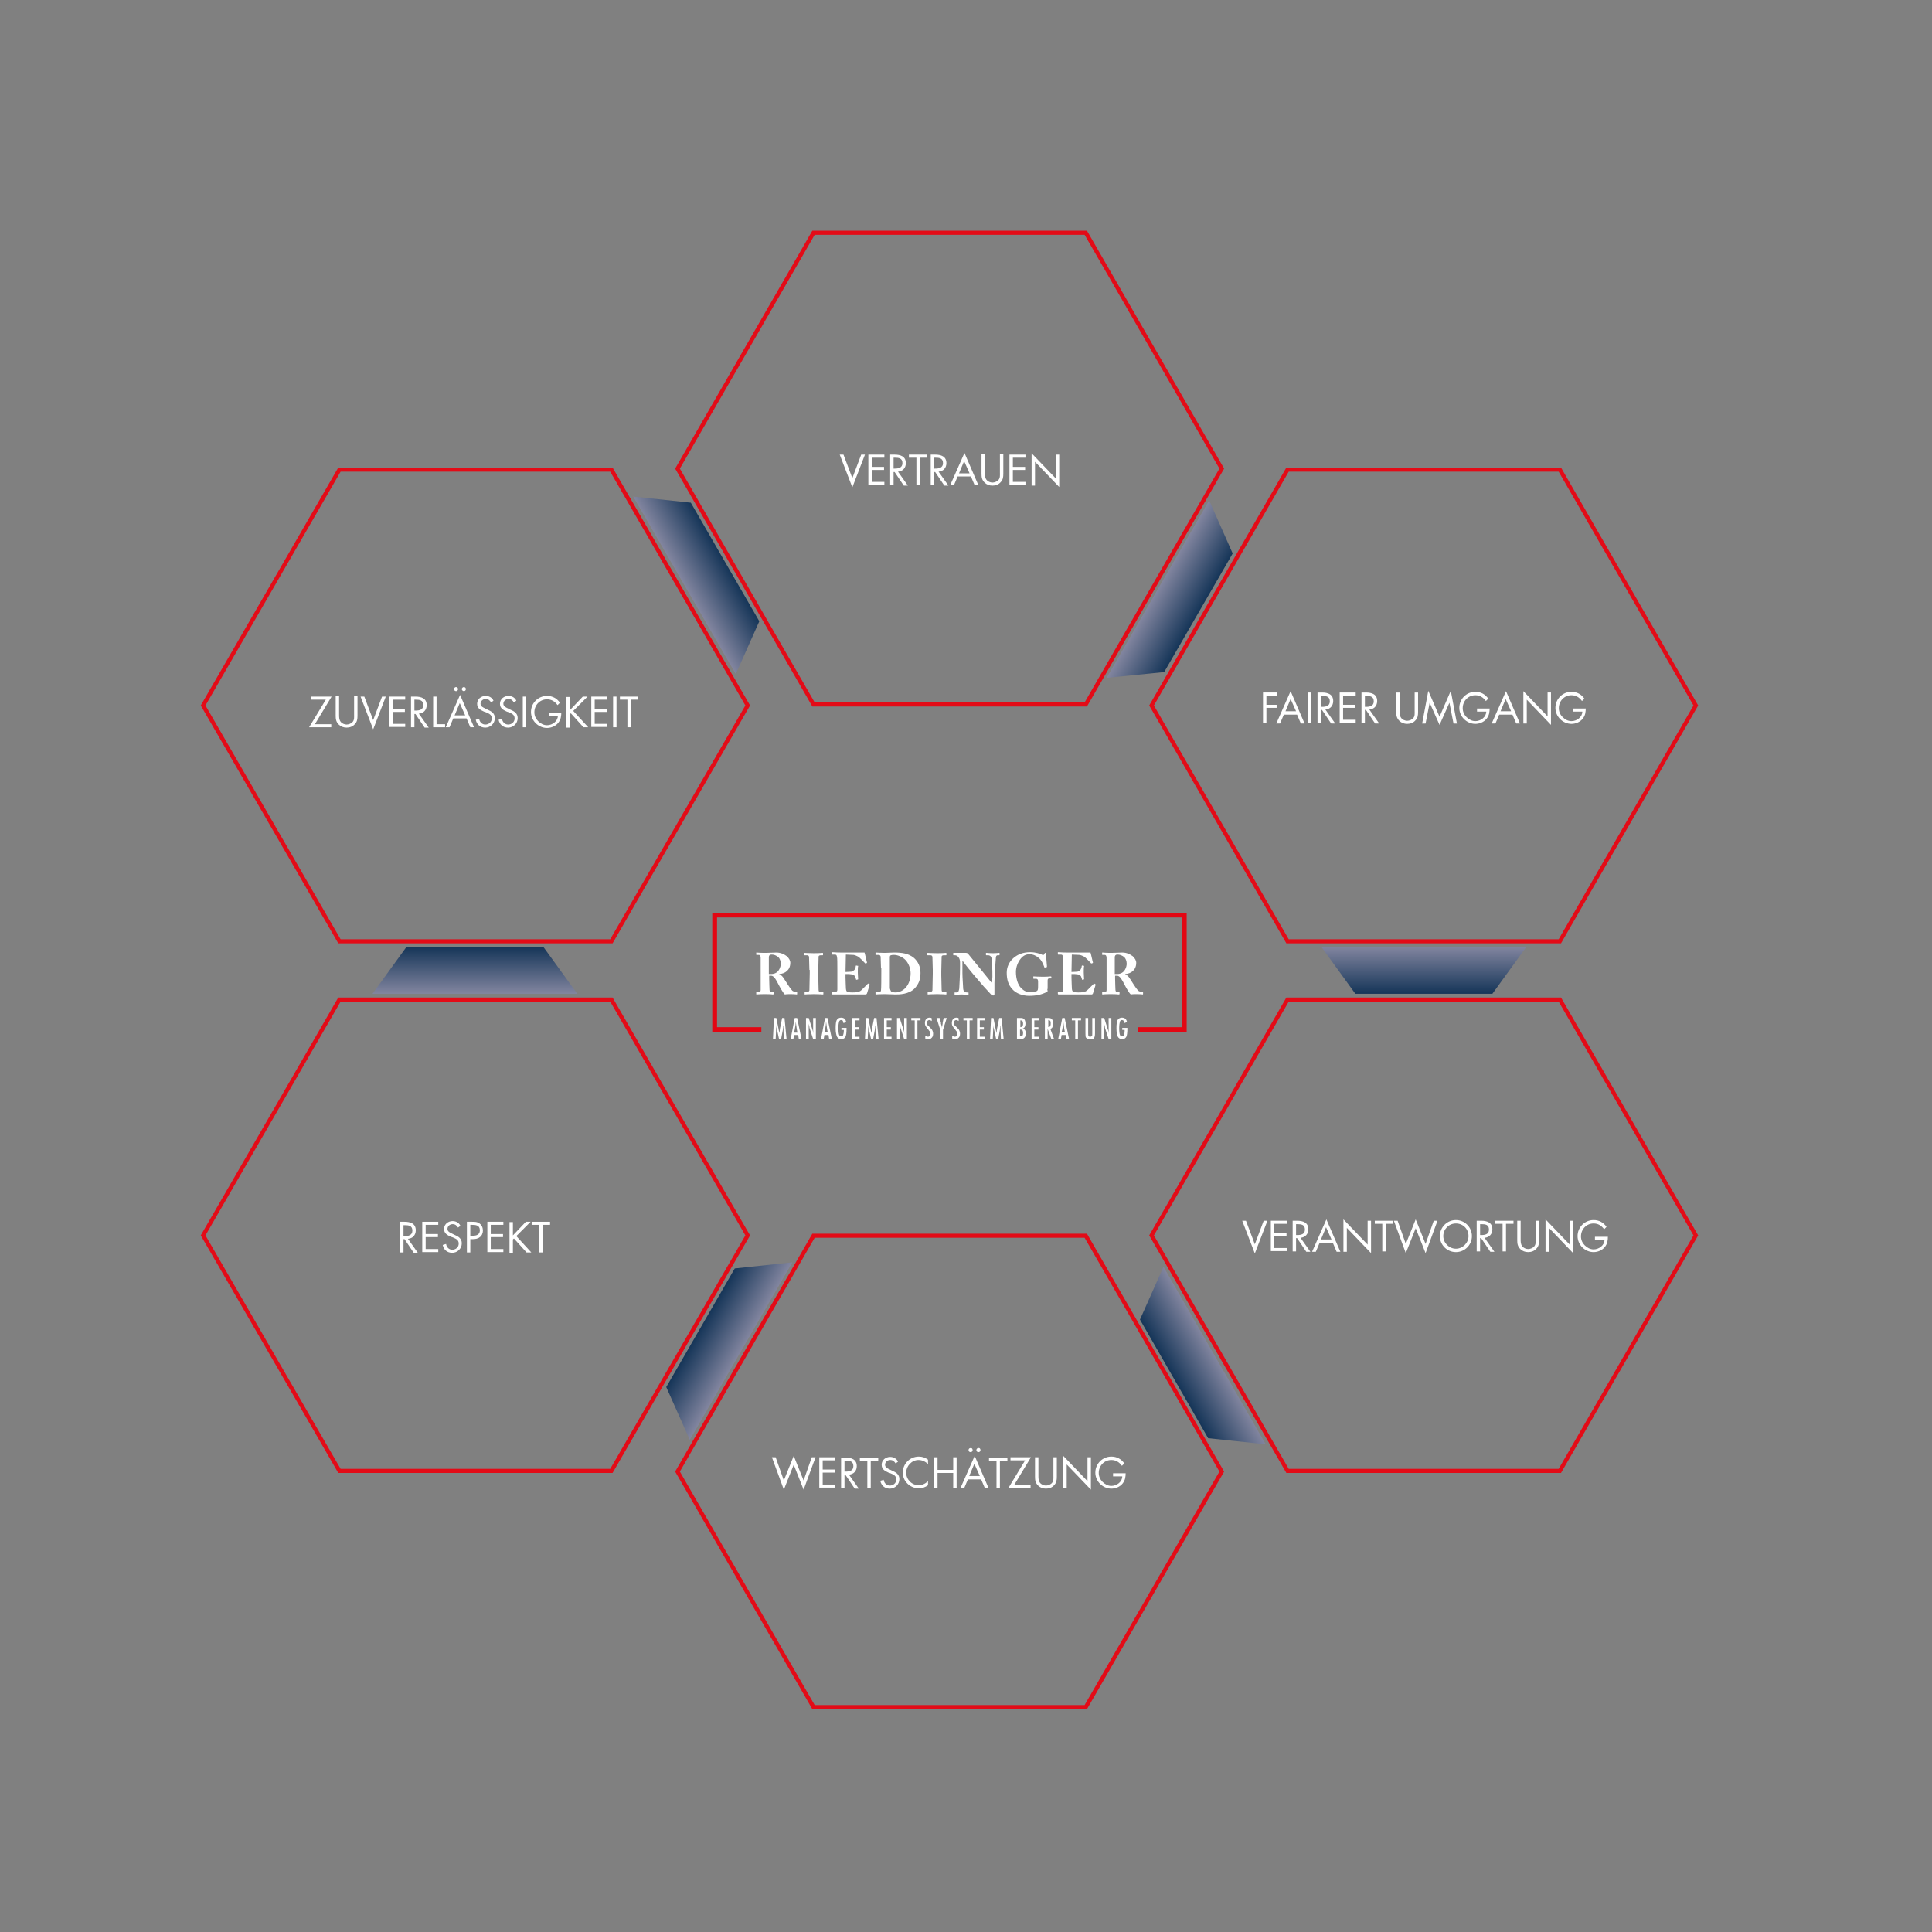 <?xml version="1.0" encoding="utf-8"?>
<!-- Generator: Adobe Illustrator 21.1.0, SVG Export Plug-In . SVG Version: 6.00 Build 0)  -->
<svg version="1.1" id="Ebene_1" xmlns="http://www.w3.org/2000/svg" xmlns:xlink="http://www.w3.org/1999/xlink" x="0px" y="0px"
	 viewBox="0 0 566.9 566.9" style="enable-background:new 0 0 566.9 566.9;" xml:space="preserve">
<rect x="0" y="0" width="566.9" height="566.9" fill="#808080" stroke="none"/>
<style type="text/css">
	.st0{fill:none;stroke:#E30B17;stroke-width:1.2;stroke-miterlimit:10;}
	.st1{fill:#FFFFFF;}
	.st2{fill:#E30613;}
	.st3{fill:url(#SVGID_1_);}
	.st4{fill:url(#SVGID_2_);}
	.st5{fill:url(#SVGID_3_);}
	.st6{fill:url(#SVGID_4_);}
	.st7{fill:url(#SVGID_5_);}
	.st8{fill:url(#SVGID_6_);}
</style>
<g>
	<polygon class="st0" points="179.4,137.8 99.6,137.8 59.6,207 99.6,276.2 179.4,276.2 219.4,207 	"/>
	<polygon class="st0" points="179.4,293.3 99.6,293.3 59.6,362.5 99.6,431.6 179.4,431.6 219.4,362.5 	"/>
</g>
<g>
	<polygon class="st0" points="457.7,137.8 377.8,137.8 337.9,207 377.8,276.2 457.7,276.2 497.6,207 	"/>
	<polygon class="st0" points="457.7,293.3 377.8,293.3 337.9,362.5 377.8,431.6 457.7,431.6 497.6,362.5 	"/>
</g>
<g>
	<g>
		<g>
			<g>
				<g>
					<path class="st1" d="M223.2,284c0-1.3,0-2.4,0-2.9c0-0.6-0.2-0.9-0.5-0.9H222c-0.1,0-0.1-0.1-0.1-0.1v-0.5c0-0.1,0-0.1,0.1-0.1
						c0.2,0,0.7,0.1,2.6,0.1c1,0,2.5-0.1,3.2-0.1c1.3,0,2.3,0.5,3.1,1.1c0.6,0.6,1,1.2,1,1.9c0,2.2-1.6,3.2-3.2,3.3v0.1
						c0.5,0.2,0.8,0.5,1.1,0.9c0.2,0.3,1.2,1.8,1.3,2c0.1,0.2,1,1.5,1.4,1.9c0.2,0.2,0.9,0.4,1.3,0.4c0.1,0,0.1,0.1,0.1,0.1v0.4
						c0,0.1,0,0.2-0.1,0.2c-0.1,0-0.6-0.1-1.9-0.1c-0.5,0-1.1,0-1.6,0.1c-0.5-0.4-1.6-2.4-1.9-3c-0.6-1.2-1.3-2.5-2.1-2.5h-0.6v0.9
						c0,1,0.1,3,0.1,3.2c0,0.4,0.2,0.7,0.4,0.7h0.7c0.1,0,0.1,0.1,0.1,0.1v0.4c0,0.1,0,0.2-0.3,0.2c0,0-0.4-0.1-2.3-0.1
						c-1.8,0-2.2,0.1-2.4,0.1c-0.1,0-0.1-0.1-0.1-0.2v-0.4c0-0.1,0-0.1,0.1-0.1h0.5c0.4,0,0.7-0.1,0.7-0.6c0-1.7,0-3.3,0-5V284z
						 M225.6,285.8c0.3,0,0.5,0,0.7,0c2.3,0,2.8-2.2,2.8-3c0-0.8-0.3-1.6-0.7-1.9c-0.6-0.6-1.4-0.8-1.9-0.8c-0.3,0-0.5,0-0.7,0.2
						c-0.1,0.1-0.2,0.3-0.2,0.5L225.6,285.8z"/>
				</g>
				<g>
					<path class="st1" d="M237.5,284.6c0-0.4-0.1-3.5-0.1-3.7c0-0.4-0.2-0.6-0.6-0.6H236c-0.1,0-0.1,0-0.1-0.1v-0.5
						c0-0.1,0.1-0.1,0.1-0.1c0.2,0,1.1,0.1,2.8,0.1c1.8,0,2.3-0.1,2.6-0.1c0.1,0,0.1,0.1,0.1,0.2v0.4c0,0.1-0.1,0.1-0.1,0.1h-0.5
						c-0.4,0-0.7,0.1-0.7,0.4c0,0.2-0.1,4-0.1,4.2v1.3c0,0.2,0.1,4.2,0.1,4.3c0,0.5,0.3,0.6,0.6,0.6h0.7c0.1,0,0.1,0,0.1,0.1v0.5
						c0,0.1-0.1,0.1-0.2,0.1c-0.2,0-0.9-0.1-2.5-0.1c-1.8,0-2.6,0.1-2.7,0.1c-0.1,0-0.1,0-0.1-0.1v-0.5c0-0.1,0.1-0.1,0.1-0.1h0.5
						c0.3,0,0.7-0.1,0.8-0.5c0-0.3,0.1-4,0.1-4.9V284.6z"/>
				</g>
				<g>
					<path class="st1" d="M248.1,285.2c0.8,0,1.6-0.1,1.8-0.1c0.3-0.1,0.5-0.2,0.8-0.5c0.2-0.3,0.4-0.7,0.4-1.1
						c0-0.1,0.1-0.2,0.1-0.2l0.5,0.1c0.1,0,0.2,0,0.1,0.1c-0.1,0.3-0.1,1.2-0.1,1.8c0,0.8,0.1,1.6,0.1,2c0,0.1-0.1,0.1-0.1,0.1
						l-0.4,0.1c-0.1,0-0.1,0-0.1-0.1c-0.1-0.3-0.2-0.7-0.3-0.9c-0.2-0.3-0.6-0.6-1-0.6c-0.5-0.1-1-0.1-1.8-0.1v1
						c0,0.9,0.1,2.6,0.1,2.9c0,0.9,0.2,1.2,0.4,1.3c0.3,0.1,0.6,0.2,1.5,0.2c0.3,0,1,0,1.4-0.1c0.3,0,0.9-0.2,1.3-0.6
						c0.4-0.4,1.4-1.4,1.8-1.8c0.1-0.1,0.1-0.1,0.2-0.1l0.3,0.2c0.1,0,0.1,0.1,0.1,0.1l-0.8,2.6c-0.1,0.2-0.2,0.3-0.4,0.3
						c-0.1,0-0.5,0-1.6,0c-1.1,0-3,0-5.9,0c-0.6,0-1.1,0-1.5,0c-0.4,0-0.6,0-0.7,0c-0.1,0-0.2-0.1-0.2-0.2v-0.4
						c0-0.1,0.1-0.2,0.2-0.2h0.5c0.8,0,0.9-0.1,0.9-0.7v-5.8c0-1.4,0-3.6-0.1-3.7c-0.1-0.6-0.2-0.7-0.7-0.7h-0.7
						c-0.1,0-0.1-0.1-0.1-0.2v-0.4c0-0.1,0-0.1,0.1-0.1c0.4,0,1,0.1,2.6,0.1l6.1,0c0.3,0,0.6,0,0.7,0c0.1,0,0.1,0,0.1,0.1
						c0.1,0.2,0.6,2.6,0.7,2.8c0,0.1,0,0.1-0.1,0.2l-0.3,0.1c-0.1,0-0.2,0-0.2-0.1c-0.1-0.1-1.6-1.7-2-1.9c-0.4-0.2-0.8-0.4-1.3-0.5
						l-2.3-0.1L248.1,285.2z"/>
				</g>
				<g>
					<path class="st1" d="M258.5,283.9c0-0.4-0.1-2.9-0.1-3.2c-0.1-0.4-0.3-0.5-0.6-0.5H257c-0.1,0-0.1,0-0.1-0.1v-0.5
						c0-0.1,0.1-0.1,0.1-0.1c0.2,0,1,0.1,2.7,0.1c0.4,0,2.2-0.1,2.6-0.1c2.3,0,4.2,0.2,5.9,1.6c1.1,1,1.9,2.4,1.9,4.4
						c0,2-0.6,3.3-1.7,4.5c-1.7,1.8-4.6,1.8-5.7,1.8c-0.3,0-2.3-0.1-3.3-0.1c-1.5,0-2.2,0.1-2.4,0.1c-0.1,0-0.1,0-0.1-0.2v-0.4
						c0-0.1,0.1-0.1,0.1-0.1h0.9c0.3,0,0.5-0.1,0.6-0.4c0.1-0.4,0.1-4.2,0.1-5.6V283.9z M261.1,285.6c0,0.2,0,3.2,0,4.2
						c0,0.3,0.1,0.6,0.3,1c0.2,0.3,0.8,0.4,1.4,0.4c1,0,2.3-0.5,3.2-1.7c0.7-0.9,1.2-2.3,1.2-3.9c0-1.4-0.6-2.9-1.4-3.8
						c-0.9-1-2.4-1.6-3.4-1.6c-0.5,0-0.7,0-1,0.1c-0.3,0.1-0.3,0.4-0.3,0.7c0,0.7,0,3,0,3.3V285.6z"/>
				</g>
				<g>
					<path class="st1" d="M273.7,284.6c0-0.4-0.1-3.5-0.1-3.7c0-0.4-0.2-0.6-0.6-0.6h-0.8c-0.1,0-0.1,0-0.1-0.1v-0.5
						c0-0.1,0.1-0.1,0.1-0.1c0.2,0,1.1,0.1,2.8,0.1c1.8,0,2.3-0.1,2.6-0.1c0.1,0,0.1,0.1,0.1,0.2v0.4c0,0.1-0.1,0.1-0.1,0.1H277
						c-0.4,0-0.7,0.1-0.7,0.4c0,0.2-0.1,4-0.1,4.2v1.3c0,0.2,0.1,4.2,0.1,4.3c0,0.5,0.3,0.6,0.6,0.6h0.7c0.1,0,0.1,0,0.1,0.1v0.5
						c0,0.1-0.1,0.1-0.2,0.1c-0.2,0-0.9-0.1-2.5-0.1c-1.8,0-2.6,0.1-2.7,0.1c-0.1,0-0.1,0-0.1-0.1v-0.5c0-0.1,0.1-0.1,0.1-0.1h0.5
						c0.3,0,0.7-0.1,0.8-0.5c0-0.3,0.1-4,0.1-4.9V284.6z"/>
				</g>
				<g>
					<path class="st1" d="M291.2,286.8c0-1.5,0-2.4-0.1-3.2c0-0.7-0.1-2.4-0.2-2.6c-0.1-0.4-0.5-0.7-0.9-0.7h-0.6
						c-0.1,0-0.1-0.1-0.1-0.2v-0.4c0-0.1,0-0.1,0.2-0.1c0.2,0,0.7,0.1,2,0.1c1,0,1.5-0.1,1.6-0.1c0.2,0,0.2,0,0.2,0.1v0.4
						c0,0.1,0,0.2-0.1,0.2h-0.5c-0.3,0-0.5,0.3-0.5,0.9c-0.1,1.2-0.4,5.1-0.4,7.3v3c0,0.3,0,0.6-0.3,0.6c-0.3,0-0.5-0.1-0.7-0.3
						c-0.3-0.3-1.1-1.2-2.2-2.4l-3-3.5c-0.3-0.3-2.7-3.3-3.1-3.9h-0.1v3.5c0,1.4,0.2,3.6,0.2,4.2c0,1,0.3,1.5,1.1,1.5h0.4
						c0.1,0,0.1,0.1,0.1,0.2v0.4c0,0.1,0,0.1-0.1,0.1c-0.2,0-1.2-0.1-2-0.1c-0.5,0-1.7,0.1-1.9,0.1c-0.1,0-0.1,0-0.1-0.2v-0.4
						c0-0.1,0-0.1,0.1-0.1h0.6c0.4,0,0.7-0.6,0.7-1.7c0-0.3,0.2-3.1,0.2-5.6v-1.6c0-1-0.6-2-1.5-2l-0.4,0c-0.1,0-0.1-0.1-0.1-0.1
						v-0.5c0-0.1,0-0.1,0.1-0.1c0.1,0,0.2,0,0.6,0c0.3,0,0.9,0,1.8,0c0.6,0,1.1,0,1.3,0c0.2,0,0.4,0.1,0.5,0.2l4,4.9l3,3.7h0.1
						V286.8z"/>
				</g>
				<g>
					<path class="st1" d="M307.3,290.2c0,0.2,0.1,0.4,0.1,0.6c0,0.1-0.1,0.2-0.3,0.3c-1.4,0.7-2.9,1.1-5.1,1.1c-1.8,0-3.8-0.6-5-2
						c-1.1-1.2-1.6-2.7-1.6-4.8c0-1.6,0.7-3.2,2-4.3c1.3-1.1,2.8-1.7,4.9-1.7c1.7,0,3,0.5,3.6,0.8c0.2,0.1,0.3,0.1,0.4-0.1l0.2-0.3
						c0.1-0.1,0.1-0.2,0.2-0.2c0.2,0,0.2,0.1,0.2,0.3l0.3,3.6c0,0.2,0,0.3-0.1,0.3l-0.5,0.1c-0.1,0-0.2,0-0.2-0.2
						c-0.3-0.8-0.8-2-1.6-2.6c-0.7-0.6-1.6-1.1-2.7-1.1c-0.9,0-1.8,0.3-2.6,1.3c-0.8,1-1.4,2.4-1.4,3.9c0,2,0.6,3.8,1.5,4.7
						c0.8,0.8,1.5,1.2,2.6,1.2c0.9,0,1.4-0.1,2-0.3c0.4-0.2,0.4-0.7,0.4-1.6v-1.2c0-0.6-0.2-0.8-0.6-0.8h-0.7
						c-0.1,0-0.1-0.1-0.1-0.2v-0.4c0-0.1,0-0.1,0.1-0.1c0.2,0,1,0.1,2.6,0.1c1.6,0,2.2-0.1,2.4-0.1c0.1,0,0.2,0.1,0.2,0.1v0.4
						c0,0.1,0,0.1-0.1,0.1h-0.5c-0.3,0-0.5,0.1-0.5,0.6V290.2z"/>
				</g>
				<g>
					<path class="st1" d="M314.4,285.2c0.8,0,1.6-0.1,1.8-0.1c0.3-0.1,0.5-0.2,0.8-0.5c0.2-0.3,0.4-0.7,0.4-1.1
						c0-0.1,0.1-0.2,0.1-0.2l0.5,0.1c0.1,0,0.2,0,0.1,0.1c-0.1,0.3-0.1,1.2-0.1,1.8c0,0.8,0.1,1.6,0.1,2c0,0.1-0.1,0.1-0.1,0.1
						l-0.4,0.1c-0.1,0-0.1,0-0.1-0.1c-0.1-0.3-0.2-0.7-0.3-0.9c-0.2-0.3-0.6-0.6-1-0.6c-0.5-0.1-1-0.1-1.8-0.1v1
						c0,0.9,0.1,2.6,0.1,2.9c0,0.9,0.2,1.2,0.4,1.3c0.3,0.1,0.6,0.2,1.5,0.2c0.3,0,1,0,1.4-0.1c0.3,0,0.9-0.2,1.3-0.6
						c0.4-0.4,1.4-1.4,1.8-1.8c0.1-0.1,0.1-0.1,0.2-0.1l0.3,0.2c0.1,0,0.1,0.1,0.1,0.1l-0.8,2.6c-0.1,0.2-0.2,0.3-0.4,0.3
						c-0.1,0-0.5,0-1.6,0c-1.1,0-3,0-5.9,0c-0.6,0-1.1,0-1.5,0c-0.4,0-0.6,0-0.7,0c-0.1,0-0.2-0.1-0.2-0.2v-0.4
						c0-0.1,0.1-0.2,0.2-0.2h0.5c0.8,0,0.9-0.1,0.9-0.7v-5.8c0-1.4,0-3.6-0.1-3.7c-0.1-0.6-0.2-0.7-0.7-0.7h-0.7
						c-0.1,0-0.1-0.1-0.1-0.2v-0.4c0-0.1,0-0.1,0.1-0.1c0.4,0,1,0.1,2.6,0.1l6.1,0c0.3,0,0.6,0,0.7,0s0.1,0,0.1,0.1
						c0.1,0.2,0.6,2.6,0.7,2.8c0,0.1,0,0.1-0.1,0.2l-0.3,0.1c-0.1,0-0.2,0-0.2-0.1c-0.1-0.1-1.6-1.7-2-1.9c-0.4-0.2-0.8-0.4-1.3-0.5
						l-2.3-0.1L314.4,285.2z"/>
				</g>
				<g>
					<path class="st1" d="M324.7,284c0-1.3,0-2.4,0-2.9c0-0.6-0.2-0.9-0.5-0.9h-0.7c-0.1,0-0.1-0.1-0.1-0.1v-0.5
						c0-0.1,0-0.1,0.1-0.1c0.2,0,0.7,0.1,2.6,0.1c1,0,2.5-0.1,3.2-0.1c1.3,0,2.3,0.5,3.1,1.1c0.6,0.6,1,1.2,1,1.9
						c0,2.2-1.6,3.2-3.2,3.3v0.1c0.5,0.2,0.8,0.5,1.1,0.9c0.2,0.3,1.2,1.8,1.3,2c0.1,0.2,1,1.5,1.4,1.9c0.2,0.2,0.9,0.4,1.3,0.4
						c0.1,0,0.1,0.1,0.1,0.1v0.4c0,0.1,0,0.2-0.1,0.2c-0.1,0-0.6-0.1-1.9-0.1c-0.5,0-1.1,0-1.6,0.1c-0.5-0.4-1.6-2.4-1.9-3
						c-0.6-1.2-1.3-2.5-2.1-2.5h-0.6v0.9c0,1,0.1,3,0.1,3.2c0,0.4,0.2,0.7,0.4,0.7h0.7c0.1,0,0.1,0.1,0.1,0.1v0.4
						c0,0.1,0,0.2-0.3,0.2c0,0-0.4-0.1-2.3-0.1c-1.8,0-2.2,0.1-2.4,0.1c-0.1,0-0.1-0.1-0.1-0.2v-0.4c0-0.1,0-0.1,0.1-0.1h0.5
						c0.4,0,0.7-0.1,0.7-0.6c0-1.7,0-3.3,0-5V284z M327.1,285.8c0.3,0,0.5,0,0.7,0c2.3,0,2.8-2.2,2.8-3c0-0.8-0.3-1.6-0.7-1.9
						c-0.6-0.6-1.4-0.8-1.9-0.8c-0.3,0-0.5,0-0.7,0.2c-0.1,0.1-0.2,0.3-0.2,0.5L327.1,285.8z"/>
				</g>
			</g>
			<polygon class="st2" points="209,267.9 209,302.8 223.4,302.8 223.4,301.4 210.4,301.4 210.4,269.2 346.9,269.2 346.9,301.4 
				333.9,301.4 333.9,302.8 348.2,302.8 348.2,267.9 			"/>
		</g>
		<g>
			<path class="st1" d="M227.1,298.7h0.7l0.5,2.5c0.1,0.3,0.1,0.6,0.2,1c0.1,0.3,0.1,0.7,0.2,1c0,0,0-0.1,0-0.1c0,0,0,0,0-0.1
				l0.1-0.7l0.1-0.7l0.1-0.4l0.5-2.5h0.7l0.6,6.2H230l-0.1-2.1c0-0.1,0-0.2,0-0.3c0-0.1,0-0.1,0-0.2l0-0.8l0-0.8c0,0,0,0,0,0
				c0,0,0,0,0-0.1l0,0.1c0,0.1,0,0.3-0.1,0.4c0,0.1,0,0.2,0,0.3l-0.1,0.6l0,0.2l-0.5,2.7h-0.6l-0.5-2.3c-0.1-0.3-0.1-0.6-0.2-0.9
				c-0.1-0.3-0.1-0.7-0.1-1l-0.2,4.3h-0.8L227.1,298.7z"/>
			<path class="st1" d="M233.2,298.7h0.7l1.3,6.2h-0.8l-0.2-1.2h-1.2l-0.2,1.2h-0.8L233.2,298.7z M234,303l-0.2-1
				c-0.1-0.7-0.2-1.4-0.3-2.2c0,0.4-0.1,0.7-0.1,1.1c-0.1,0.4-0.1,0.8-0.2,1.2L233,303H234z"/>
			<path class="st1" d="M236.5,298.7h0.8l0.8,2.5c0.2,0.7,0.5,1.4,0.6,2.2c-0.1-0.5-0.1-0.9-0.1-1.3c0-0.4,0-0.8,0-1.1v-2.3h0.8v6.2
				h-0.8l-0.9-2.8c-0.1-0.3-0.2-0.5-0.2-0.8c-0.1-0.3-0.1-0.6-0.2-0.9c0,0,0-0.1,0-0.1c0-0.1,0-0.1,0-0.2c0,0.1,0,0.1,0,0.2
				c0,0,0,0.1,0,0.1l0,0.6l0,0.8c0,0,0,0.1,0,0.2c0,0.1,0,0.1,0,0.2l0,2.7h-0.8V298.7z"/>
			<path class="st1" d="M242.1,298.7h0.7l1.3,6.2h-0.8l-0.2-1.2h-1.2l-0.2,1.2h-0.8L242.1,298.7z M242.9,303l-0.2-1
				c-0.1-0.7-0.2-1.4-0.3-2.2c0,0.4-0.1,0.7-0.1,1.1c-0.1,0.4-0.1,0.8-0.2,1.2l-0.2,0.8H242.9z"/>
			<path class="st1" d="M246.9,301.6h1.5v0.2c0,1.2-0.1,2-0.3,2.4c-0.2,0.4-0.6,0.7-1.2,0.7c-0.6,0-1-0.2-1.3-0.7
				c-0.2-0.5-0.4-1.3-0.4-2.4c0-1.3,0.1-2.2,0.4-2.6c0.3-0.4,0.7-0.6,1.2-0.6c0.4,0,0.7,0.1,1,0.3c0.2,0.2,0.4,0.5,0.5,1l-0.8,0.3
				c0-0.2-0.1-0.3-0.1-0.4c0-0.1-0.1-0.2-0.1-0.3c-0.1-0.1-0.3-0.2-0.5-0.2c-0.3,0-0.5,0.2-0.6,0.5c-0.1,0.4-0.2,1-0.2,1.9
				c0,0.9,0.1,1.6,0.2,1.9c0.1,0.3,0.3,0.5,0.6,0.5c0.3,0,0.5-0.1,0.6-0.4c0.1-0.3,0.2-0.7,0.2-1.2v-0.2v-0.1h-0.7V301.6z"/>
			<path class="st1" d="M250,298.7h2.2v0.7h-1.4v2h1.2v0.7h-1.2v2.1h1.4v0.7H250V298.7z"/>
			<path class="st1" d="M254.1,298.7h0.7l0.5,2.5c0.1,0.3,0.1,0.6,0.2,1c0.1,0.3,0.1,0.7,0.2,1c0,0,0-0.1,0-0.1c0,0,0,0,0-0.1
				l0.1-0.7l0.1-0.7l0.1-0.4l0.5-2.5h0.7l0.6,6.2H257l-0.1-2.1c0-0.1,0-0.2,0-0.3c0-0.1,0-0.1,0-0.2l0-0.8l0-0.8c0,0,0,0,0,0
				c0,0,0,0,0-0.1l0,0.1c0,0.1,0,0.3-0.1,0.4c0,0.1,0,0.2,0,0.3l-0.1,0.6l0,0.2l-0.5,2.7h-0.6l-0.5-2.3c-0.1-0.3-0.1-0.6-0.2-0.9
				c-0.1-0.3-0.1-0.7-0.1-1l-0.2,4.3h-0.8L254.1,298.7z"/>
			<path class="st1" d="M259.4,298.7h2.2v0.7h-1.4v2h1.2v0.7h-1.2v2.1h1.4v0.7h-2.2V298.7z"/>
			<path class="st1" d="M263.2,298.7h0.8l0.8,2.5c0.2,0.7,0.5,1.4,0.6,2.2c-0.1-0.5-0.1-0.9-0.1-1.3c0-0.4,0-0.8,0-1.1v-2.3h0.8v6.2
				h-0.8l-0.9-2.8c-0.1-0.3-0.2-0.5-0.2-0.8c-0.1-0.3-0.1-0.6-0.2-0.9c0,0,0-0.1,0-0.1c0-0.1,0-0.1,0-0.2c0,0.1,0,0.1,0,0.2
				c0,0,0,0.1,0,0.1l0,0.6l0,0.8c0,0,0,0.1,0,0.2c0,0.1,0,0.1,0,0.2l0,2.7h-0.8V298.7z"/>
			<path class="st1" d="M267.4,298.7h2.7v0.7h-0.9v5.5h-0.8v-5.5h-1V298.7z"/>
			<path class="st1" d="M273.4,298.8v0.8c-0.3-0.2-0.5-0.3-0.7-0.3c-0.2,0-0.4,0.1-0.5,0.2c-0.1,0.1-0.2,0.3-0.2,0.6
				c0,0.2,0,0.4,0.1,0.6c0.1,0.1,0.1,0.2,0.3,0.3c0.1,0.1,0.3,0.3,0.5,0.5c0.3,0.3,0.6,0.6,0.7,0.9c0.1,0.2,0.2,0.5,0.2,0.9
				c0,0.5-0.1,0.9-0.4,1.2c-0.3,0.3-0.6,0.5-1,0.5c-0.4,0-0.7-0.1-0.9-0.3v-0.8c0.3,0.2,0.6,0.3,0.8,0.3c0.2,0,0.4-0.1,0.5-0.2
				c0.1-0.2,0.2-0.4,0.2-0.6c0-0.2,0-0.4-0.1-0.6c-0.1-0.1-0.1-0.2-0.2-0.3c-0.1-0.1-0.2-0.2-0.3-0.4c-0.2-0.2-0.4-0.4-0.5-0.6
				c-0.1-0.2-0.2-0.3-0.3-0.4c-0.1-0.2-0.2-0.5-0.2-0.9c0-0.5,0.1-0.9,0.4-1.2c0.3-0.3,0.6-0.4,1-0.4
				C272.9,298.6,273.2,298.6,273.4,298.8z"/>
			<path class="st1" d="M274.8,298.7h0.9l0.4,1.4c0,0,0,0.1,0,0.1c0,0,0,0.1,0,0.2c0.2,0.5,0.3,0.9,0.3,1.2c0-0.3,0.1-0.6,0.1-0.7
				l0.1-0.6l0-0.2l0.3-1.4h0.9l-1.1,3.5v2.7h-0.8v-2.7L274.8,298.7z"/>
			<path class="st1" d="M281.3,298.8v0.8c-0.3-0.2-0.5-0.3-0.7-0.3c-0.2,0-0.4,0.1-0.5,0.2c-0.1,0.1-0.2,0.3-0.2,0.6
				c0,0.2,0,0.4,0.1,0.6c0.1,0.1,0.1,0.2,0.3,0.3c0.1,0.1,0.3,0.3,0.5,0.5c0.3,0.3,0.6,0.6,0.7,0.9c0.1,0.2,0.2,0.5,0.2,0.9
				c0,0.5-0.1,0.9-0.4,1.2c-0.3,0.3-0.6,0.5-1,0.5c-0.4,0-0.7-0.1-0.9-0.3v-0.8c0.3,0.2,0.6,0.3,0.8,0.3c0.2,0,0.4-0.1,0.5-0.2
				c0.1-0.2,0.2-0.4,0.2-0.6c0-0.2,0-0.4-0.1-0.6c-0.1-0.1-0.1-0.2-0.2-0.3c-0.1-0.1-0.2-0.2-0.3-0.4c-0.2-0.2-0.4-0.4-0.5-0.6
				c-0.1-0.2-0.2-0.3-0.3-0.4c-0.1-0.2-0.2-0.5-0.2-0.9c0-0.5,0.1-0.9,0.4-1.2c0.3-0.3,0.6-0.4,1-0.4
				C280.8,298.6,281.1,298.6,281.3,298.8z"/>
			<path class="st1" d="M282.7,298.7h2.7v0.7h-0.9v5.5h-0.8v-5.5h-1V298.7z"/>
			<path class="st1" d="M286.7,298.7h2.2v0.7h-1.4v2h1.2v0.7h-1.2v2.1h1.4v0.7h-2.2V298.7z"/>
			<path class="st1" d="M290.8,298.7h0.7l0.5,2.5c0.1,0.3,0.1,0.6,0.2,1c0.1,0.3,0.1,0.7,0.2,1c0,0,0-0.1,0-0.1c0,0,0,0,0-0.1
				l0.1-0.7l0.1-0.7l0.1-0.4l0.5-2.5h0.7l0.6,6.2h-0.8l-0.1-2.1c0-0.1,0-0.2,0-0.3c0-0.1,0-0.1,0-0.2l0-0.8l0-0.8c0,0,0,0,0,0
				c0,0,0,0,0-0.1l0,0.1c0,0.1,0,0.3-0.1,0.4c0,0.1,0,0.2,0,0.3l-0.1,0.6l0,0.2l-0.5,2.7h-0.6l-0.5-2.3c-0.1-0.3-0.1-0.6-0.2-0.9
				c-0.1-0.3-0.1-0.7-0.1-1l-0.2,4.3h-0.8L290.8,298.7z"/>
			<path class="st1" d="M298.5,298.7h1.1c0.9,0,1.3,0.6,1.3,1.7c0,0.4-0.1,0.7-0.2,0.9c-0.1,0.2-0.3,0.4-0.6,0.5
				c0.3,0.1,0.6,0.3,0.7,0.5c0.1,0.2,0.2,0.5,0.2,0.9c0,1.1-0.5,1.7-1.5,1.7h-1.1V298.7z M299.3,301.4c0.3,0,0.5-0.1,0.7-0.2
				c0.1-0.2,0.2-0.4,0.2-0.8c0-0.7-0.2-1-0.7-1h-0.1h0c0,0,0,0,0,0V301.4z M299.3,304.1c0.3,0,0.6-0.1,0.7-0.2
				c0.1-0.1,0.2-0.4,0.2-0.8c0-0.4-0.1-0.7-0.2-0.8c-0.1-0.2-0.4-0.2-0.7-0.2V304.1z"/>
			<path class="st1" d="M302.7,298.7h2.2v0.7h-1.4v2h1.2v0.7h-1.2v2.1h1.4v0.7h-2.2V298.7z"/>
			<path class="st1" d="M306.5,298.7h1.1c0.5,0,0.8,0.1,1,0.3c0.3,0.3,0.4,0.7,0.4,1.3c0,0.4-0.1,0.8-0.2,1.1
				c-0.1,0.3-0.4,0.4-0.6,0.5l1.1,3h-0.8l-1.1-3v3h-0.8V298.7z M307.4,301.4c0.3,0,0.6-0.1,0.7-0.2c0.1-0.2,0.2-0.4,0.2-0.8
				c0-0.2,0-0.4,0-0.5c0-0.1-0.1-0.2-0.1-0.3c-0.1-0.1-0.1-0.1-0.2-0.2s-0.2-0.1-0.3-0.1h-0.1V301.4z"/>
			<path class="st1" d="M311.7,298.7h0.7l1.3,6.2h-0.8l-0.2-1.2h-1.2l-0.2,1.2h-0.8L311.7,298.7z M312.5,303l-0.2-1
				c-0.1-0.7-0.2-1.4-0.3-2.2c0,0.4-0.1,0.7-0.1,1.1c-0.1,0.4-0.1,0.8-0.2,1.2l-0.2,0.8H312.5z"/>
			<path class="st1" d="M314.5,298.7h2.7v0.7h-0.9v5.5h-0.8v-5.5h-1V298.7z"/>
			<path class="st1" d="M318.5,298.7h0.8v4.4c0,0.4,0,0.7,0.1,0.9c0.1,0.1,0.2,0.2,0.5,0.2c0.2,0,0.4-0.1,0.5-0.2
				c0.1-0.1,0.1-0.4,0.1-0.8v-4.5h0.8v4.5c0,0.7-0.1,1.1-0.3,1.4c-0.2,0.3-0.6,0.4-1.1,0.4c-0.6,0-0.9-0.2-1.2-0.5
				c-0.2-0.2-0.2-0.7-0.2-1.4V298.7z"/>
			<path class="st1" d="M323.2,298.7h0.8l0.8,2.5c0.2,0.7,0.5,1.4,0.6,2.2c-0.1-0.5-0.1-0.9-0.1-1.3c0-0.4,0-0.8,0-1.1v-2.3h0.8v6.2
				h-0.8l-0.9-2.8c-0.1-0.3-0.2-0.5-0.2-0.8c-0.1-0.3-0.1-0.6-0.2-0.9c0,0,0-0.1,0-0.1c0-0.1,0-0.1,0-0.2c0,0.1,0,0.1,0,0.2
				c0,0,0,0.1,0,0.1l0,0.6l0,0.8c0,0,0,0.1,0,0.2c0,0.1,0,0.1,0,0.2l0,2.7h-0.8V298.7z"/>
			<path class="st1" d="M329.3,301.6h1.5v0.2c0,1.2-0.1,2-0.3,2.4c-0.2,0.4-0.6,0.7-1.2,0.7c-0.6,0-1-0.2-1.3-0.7
				c-0.2-0.5-0.4-1.3-0.4-2.4c0-1.3,0.1-2.2,0.4-2.6c0.3-0.4,0.7-0.6,1.2-0.6c0.4,0,0.7,0.1,1,0.3c0.2,0.2,0.4,0.5,0.5,1l-0.8,0.3
				c0-0.2-0.1-0.3-0.1-0.4c0-0.1-0.1-0.2-0.1-0.3c-0.1-0.1-0.3-0.2-0.5-0.2c-0.3,0-0.5,0.2-0.6,0.5c-0.1,0.4-0.2,1-0.2,1.9
				c0,0.9,0.1,1.6,0.2,1.9c0.1,0.3,0.3,0.5,0.6,0.5c0.3,0,0.5-0.1,0.6-0.4c0.1-0.3,0.2-0.7,0.2-1.2v-0.2v-0.1h-0.7V301.6z"/>
		</g>
	</g>
	<g>
		<polygon class="st0" points="318.6,68.3 238.7,68.3 198.8,137.5 238.7,206.7 318.6,206.7 358.5,137.5 		"/>
		<polygon class="st0" points="318.6,362.6 238.7,362.6 198.8,431.8 238.7,500.9 318.6,500.9 358.5,431.8 		"/>
	</g>
</g>
<g>
	<path class="st1" d="M97.2,212.5v0.9h-6.5l4.9-8.1h-4.3v-0.9h6l-4.9,8.1H97.2z"/>
	<path class="st1" d="M99.5,209.7c0,0.7,0,1.4,0.4,2c0.4,0.6,1.2,0.9,1.8,0.9c0.6,0,1.4-0.3,1.8-0.8c0.5-0.6,0.4-1.4,0.4-2.1v-5.4h1
		v5.7c0,1-0.1,1.8-0.8,2.5c-0.6,0.7-1.5,1-2.4,1c-0.9,0-1.7-0.3-2.3-0.9c-0.8-0.8-0.9-1.6-0.9-2.6v-5.7h1V209.7z"/>
	<path class="st1" d="M109.5,211.3l2.6-6.9h1.1l-3.7,9.6l-3.7-9.6h1.1L109.5,211.3z"/>
	<path class="st1" d="M114.2,204.4h4.7v0.9h-3.7v2.7h3.6v0.9h-3.6v3.5h3.7v0.9h-4.7V204.4z"/>
	<path class="st1" d="M121.6,213.4h-1v-9h1.3c1.7,0,3.3,0.5,3.3,2.5c0,1.4-0.9,2.4-2.3,2.5l2.9,4.1h-1.2l-2.7-4h-0.3V213.4z
		 M121.6,208.5h0.3c1.1,0,2.3-0.2,2.3-1.6c0-1.5-1.1-1.6-2.3-1.6h-0.3V208.5z"/>
	<path class="st1" d="M128.1,212.5h2.5v0.9h-3.5v-9h1V212.5z"/>
	<path class="st1" d="M133,210.8l-1.1,2.6h-1.1l4.2-9.5l4.1,9.5h-1.1l-1.1-2.6H133z M134.4,202.2c0,0.4-0.3,0.6-0.6,0.6
		s-0.6-0.3-0.6-0.6s0.3-0.6,0.6-0.6S134.4,201.8,134.4,202.2z M134.9,206.3l-1.5,3.6h3.1L134.9,206.3z M136.7,202.2
		c0,0.4-0.3,0.6-0.6,0.6s-0.6-0.3-0.6-0.6s0.3-0.6,0.6-0.6S136.7,201.8,136.7,202.2z"/>
	<path class="st1" d="M144.1,206.1c-0.4-0.6-0.8-1-1.6-1c-0.8,0-1.5,0.6-1.5,1.4c0,0.8,0.8,1.1,1.4,1.4l0.6,0.3
		c1.2,0.5,2.2,1.1,2.2,2.5c0,1.6-1.3,2.8-2.8,2.8c-1.5,0-2.5-0.9-2.8-2.3l1-0.3c0.1,0.9,0.8,1.7,1.8,1.7c1,0,1.9-0.7,1.9-1.8
		c0-1.1-0.8-1.4-1.7-1.8l-0.6-0.2c-1.1-0.5-2-1-2-2.3c0-1.4,1.2-2.3,2.5-2.3c1,0,1.9,0.5,2.3,1.4L144.1,206.1z"/>
	<path class="st1" d="M150.8,206.1c-0.4-0.6-0.8-1-1.6-1c-0.8,0-1.5,0.6-1.5,1.4c0,0.8,0.8,1.1,1.4,1.4l0.6,0.3
		c1.2,0.5,2.2,1.1,2.2,2.5c0,1.6-1.3,2.8-2.8,2.8c-1.5,0-2.5-0.9-2.8-2.3l1-0.3c0.1,0.9,0.8,1.7,1.8,1.7c1,0,1.9-0.7,1.9-1.8
		c0-1.1-0.8-1.4-1.7-1.8l-0.6-0.2c-1.1-0.5-2-1-2-2.3c0-1.4,1.2-2.3,2.5-2.3c1,0,1.9,0.5,2.3,1.4L150.8,206.1z"/>
	<path class="st1" d="M154.4,213.4h-1v-9h1V213.4z"/>
	<path class="st1" d="M164.7,208.9c0,1.2-0.1,2.2-0.9,3.2s-2.1,1.5-3.3,1.5c-2.5,0-4.7-2.1-4.7-4.7c0-2.6,2.1-4.7,4.7-4.7
		c1.6,0,2.9,0.7,3.8,2l-0.7,0.7c-0.8-1.1-1.8-1.7-3.1-1.7c-2.1,0-3.7,1.7-3.7,3.8c0,1,0.4,1.9,1.1,2.6c0.7,0.7,1.6,1.2,2.6,1.2
		c1.6,0,3.2-1.2,3.2-2.8h-2.7v-0.9H164.7z"/>
	<path class="st1" d="M171,204.4h1.4l-4.2,4.2l4.4,4.8h-1.4l-3.7-4.1l-0.3,0.3v3.9h-1v-9h1v3.9L171,204.4z"/>
	<path class="st1" d="M173.5,204.4h4.7v0.9h-3.7v2.7h3.6v0.9h-3.6v3.5h3.7v0.9h-4.7V204.4z"/>
	<path class="st1" d="M180.9,213.4h-1v-9h1V213.4z"/>
	<path class="st1" d="M185.1,213.4h-1v-8.1h-2.2v-0.9h5.4v0.9h-2.2V213.4z"/>
</g>
<g>
	<path class="st1" d="M250.1,140.3l2.6-6.9h1.1l-3.7,9.6l-3.7-9.6h1.1L250.1,140.3z"/>
	<path class="st1" d="M254.8,133.4h4.7v0.9h-3.7v2.7h3.6v0.9h-3.6v3.5h3.7v0.9h-4.7V133.4z"/>
	<path class="st1" d="M262.2,142.4h-1v-9h1.3c1.7,0,3.3,0.5,3.3,2.5c0,1.4-0.9,2.4-2.3,2.5l2.9,4.1h-1.2l-2.7-4h-0.3V142.4z
		 M262.2,137.5h0.3c1.1,0,2.3-0.2,2.3-1.6c0-1.5-1.1-1.6-2.3-1.6h-0.3V137.5z"/>
	<path class="st1" d="M269.9,142.4h-1v-8.1h-2.2v-0.9h5.4v0.9h-2.2V142.4z"/>
	<path class="st1" d="M274.1,142.4h-1v-9h1.3c1.7,0,3.3,0.5,3.3,2.5c0,1.4-0.9,2.4-2.3,2.5l2.9,4.1h-1.2l-2.7-4h-0.3V142.4z
		 M274.1,137.5h0.3c1.1,0,2.3-0.2,2.3-1.6c0-1.5-1.1-1.6-2.3-1.6h-0.3V137.5z"/>
	<path class="st1" d="M281,139.8l-1.1,2.6h-1.1l4.2-9.5l4.1,9.5h-1.1l-1.1-2.6H281z M282.9,135.3l-1.5,3.6h3.1L282.9,135.3z"/>
	<path class="st1" d="M289,138.7c0,0.7,0,1.4,0.4,2c0.4,0.6,1.2,0.9,1.8,0.9c0.6,0,1.4-0.3,1.8-0.8c0.5-0.6,0.4-1.4,0.4-2.1v-5.4h1
		v5.7c0,1-0.1,1.8-0.8,2.5c-0.6,0.7-1.5,1-2.4,1c-0.9,0-1.7-0.3-2.3-0.9c-0.8-0.8-0.9-1.6-0.9-2.6v-5.7h1V138.7z"/>
	<path class="st1" d="M296.2,133.4h4.7v0.9h-3.7v2.7h3.6v0.9h-3.6v3.5h3.7v0.9h-4.7V133.4z"/>
	<path class="st1" d="M302.7,133l7.1,7.4v-7h1v9.5l-7.1-7.4v7h-1V133z"/>
</g>
<g>
	<path class="st1" d="M371.6,204.1v2.7h3v0.9h-3v4.5h-1v-9h4.1v0.9H371.6z"/>
	<path class="st1" d="M376.7,209.7l-1.1,2.6h-1.1l4.2-9.5l4.1,9.5h-1.1l-1.1-2.6H376.7z M378.7,205.1l-1.5,3.6h3.1L378.7,205.1z"/>
	<path class="st1" d="M384.8,212.2h-1v-9h1V212.2z"/>
	<path class="st1" d="M387.6,212.2h-1v-9h1.3c1.7,0,3.3,0.5,3.3,2.5c0,1.4-0.9,2.4-2.3,2.5l2.9,4.1h-1.2l-2.7-4h-0.3V212.2z
		 M387.6,207.4h0.3c1.1,0,2.3-0.2,2.3-1.6c0-1.5-1.1-1.6-2.3-1.6h-0.3V207.4z"/>
	<path class="st1" d="M393.1,203.2h4.7v0.9h-3.7v2.7h3.6v0.9h-3.6v3.5h3.7v0.9h-4.7V203.2z"/>
	<path class="st1" d="M400.5,212.2h-1v-9h1.3c1.7,0,3.3,0.5,3.3,2.5c0,1.4-0.9,2.4-2.3,2.5l2.9,4.1h-1.2l-2.7-4h-0.3V212.2z
		 M400.5,207.4h0.3c1.1,0,2.3-0.2,2.3-1.6c0-1.5-1.1-1.6-2.3-1.6h-0.3V207.4z"/>
	<path class="st1" d="M410.7,208.6c0,0.7,0,1.4,0.4,2c0.4,0.6,1.2,0.9,1.8,0.9c0.6,0,1.4-0.3,1.8-0.8c0.5-0.6,0.4-1.4,0.4-2.1v-5.4
		h1v5.7c0,1-0.1,1.8-0.8,2.5c-0.6,0.7-1.5,1-2.4,1c-0.9,0-1.7-0.3-2.3-0.9c-0.8-0.8-0.9-1.6-0.9-2.6v-5.7h1V208.6z"/>
	<path class="st1" d="M419.1,202.7l3.3,7.6l3.3-7.6l1.8,9.6h-1l-1.2-6.1h0l-2.9,6.5l-2.9-6.5h0l-1.2,6.1h-1L419.1,202.7z"/>
	<path class="st1" d="M437.1,207.7c0,1.2-0.1,2.2-0.9,3.2c-0.8,1-2.1,1.5-3.3,1.5c-2.5,0-4.7-2.1-4.7-4.7c0-2.6,2.1-4.7,4.7-4.7
		c1.6,0,2.9,0.7,3.8,2l-0.7,0.7c-0.8-1.1-1.8-1.7-3.1-1.7c-2.1,0-3.7,1.7-3.7,3.8c0,1,0.4,1.9,1.1,2.6c0.7,0.7,1.6,1.2,2.6,1.2
		c1.6,0,3.2-1.2,3.2-2.8h-2.7v-0.9H437.1z"/>
	<path class="st1" d="M439.9,209.7l-1.1,2.6h-1.1l4.2-9.5l4.1,9.5h-1.1l-1.1-2.6H439.9z M441.8,205.1l-1.5,3.6h3.1L441.8,205.1z"/>
	<path class="st1" d="M447,202.8l7.1,7.4v-7h1v9.5l-7.1-7.4v7h-1V202.8z"/>
	<path class="st1" d="M465.3,207.7c0,1.2-0.1,2.2-0.9,3.2c-0.8,1-2.1,1.5-3.3,1.5c-2.5,0-4.7-2.1-4.7-4.7c0-2.6,2.1-4.7,4.7-4.7
		c1.6,0,2.9,0.7,3.8,2l-0.7,0.7c-0.8-1.1-1.8-1.7-3.1-1.7c-2.1,0-3.7,1.7-3.7,3.8c0,1,0.4,1.9,1.1,2.6c0.7,0.7,1.6,1.2,2.6,1.2
		c1.6,0,3.2-1.2,3.2-2.8h-2.7v-0.9H465.3z"/>
</g>
<g>
	<path class="st1" d="M368.2,365.1l2.6-6.9h1.1l-3.7,9.6l-3.7-9.6h1.1L368.2,365.1z"/>
	<path class="st1" d="M372.9,358.2h4.7v0.9h-3.7v2.7h3.6v0.9h-3.6v3.5h3.7v0.9h-4.7V358.2z"/>
	<path class="st1" d="M380.3,367.2h-1v-9h1.3c1.7,0,3.3,0.5,3.3,2.5c0,1.4-0.9,2.4-2.3,2.5l2.9,4.1h-1.2l-2.7-4h-0.3V367.2z
		 M380.3,362.4h0.3c1.1,0,2.3-0.2,2.3-1.6c0-1.5-1.1-1.6-2.3-1.6h-0.3V362.4z"/>
	<path class="st1" d="M387.2,364.7l-1.1,2.6H385l4.2-9.5l4.1,9.5h-1.1l-1.1-2.6H387.2z M389.1,360.1l-1.5,3.6h3.1L389.1,360.1z"/>
	<path class="st1" d="M394.2,357.8l7.1,7.4v-7h1v9.5l-7.1-7.4v7h-1V357.8z"/>
	<path class="st1" d="M406.6,367.2h-1v-8.1h-2.2v-0.9h5.4v0.9h-2.2V367.2z"/>
	<path class="st1" d="M412.5,365l2.9-7.2l2.9,7.2l2.4-6.8h1.1l-3.5,9.5l-2.9-7.3l-2.9,7.3l-3.5-9.5h1.1L412.5,365z"/>
	<path class="st1" d="M431.9,362.7c0,2.6-2.1,4.7-4.7,4.7s-4.7-2.1-4.7-4.7c0-2.6,2.1-4.7,4.7-4.7S431.9,360.1,431.9,362.7z
		 M423.5,362.7c0,2,1.7,3.7,3.7,3.7s3.7-1.7,3.7-3.7c0-2.1-1.6-3.7-3.7-3.7S423.5,360.7,423.5,362.7z"/>
	<path class="st1" d="M434.3,367.2h-1v-9h1.3c1.7,0,3.3,0.5,3.3,2.5c0,1.4-0.9,2.4-2.3,2.5l2.9,4.1h-1.2l-2.7-4h-0.3V367.2z
		 M434.3,362.4h0.3c1.1,0,2.3-0.2,2.3-1.6c0-1.5-1.1-1.6-2.3-1.6h-0.3V362.4z"/>
	<path class="st1" d="M441.9,367.2h-1v-8.1h-2.2v-0.9h5.4v0.9h-2.2V367.2z"/>
	<path class="st1" d="M446.2,363.6c0,0.7,0,1.4,0.4,2c0.4,0.6,1.2,0.9,1.8,0.9c0.6,0,1.4-0.3,1.8-0.8c0.5-0.6,0.4-1.4,0.4-2.1v-5.4
		h1v5.7c0,1-0.1,1.8-0.8,2.5c-0.6,0.7-1.5,1-2.4,1c-0.9,0-1.7-0.3-2.3-0.9c-0.8-0.8-0.9-1.6-0.9-2.6v-5.7h1V363.6z"/>
	<path class="st1" d="M453.5,357.8l7.1,7.4v-7h1v9.5l-7.1-7.4v7h-1V357.8z"/>
	<path class="st1" d="M471.8,362.7c0,1.2-0.1,2.2-0.9,3.2c-0.8,1-2.1,1.5-3.3,1.5c-2.5,0-4.7-2.1-4.7-4.7c0-2.6,2.1-4.7,4.7-4.7
		c1.6,0,2.9,0.7,3.8,2l-0.7,0.7c-0.8-1.1-1.8-1.7-3.1-1.7c-2.1,0-3.7,1.7-3.7,3.8c0,1,0.4,1.9,1.1,2.6c0.7,0.7,1.6,1.2,2.6,1.2
		c1.6,0,3.2-1.2,3.2-2.8H468v-0.9H471.8z"/>
</g>
<g>
	<path class="st1" d="M230,434.4l2.9-7.2l2.9,7.2l2.4-6.8h1.1l-3.5,9.5l-2.9-7.3l-2.9,7.3l-3.5-9.5h1.1L230,434.4z"/>
	<path class="st1" d="M240.4,427.6h4.7v0.9h-3.7v2.7h3.6v0.9h-3.6v3.5h3.7v0.9h-4.7V427.6z"/>
	<path class="st1" d="M247.8,436.7h-1v-9h1.3c1.7,0,3.3,0.5,3.3,2.5c0,1.4-0.9,2.4-2.3,2.5l2.9,4.1h-1.2l-2.7-4h-0.3V436.7z
		 M247.8,431.8h0.3c1.1,0,2.3-0.2,2.3-1.6c0-1.5-1.1-1.6-2.3-1.6h-0.3V431.8z"/>
	<path class="st1" d="M255.5,436.7h-1v-8.1h-2.2v-0.9h5.4v0.9h-2.2V436.7z"/>
	<path class="st1" d="M262.8,429.4c-0.4-0.6-0.8-1-1.6-1c-0.8,0-1.5,0.6-1.5,1.4c0,0.8,0.8,1.1,1.4,1.4l0.6,0.3
		c1.2,0.5,2.2,1.1,2.2,2.5c0,1.6-1.3,2.8-2.8,2.8c-1.5,0-2.5-0.9-2.8-2.3l1-0.3c0.1,0.9,0.8,1.7,1.8,1.7c1,0,1.9-0.7,1.9-1.8
		c0-1.1-0.8-1.4-1.7-1.8l-0.6-0.2c-1.1-0.5-2-1-2-2.3c0-1.4,1.2-2.3,2.5-2.3c1,0,1.9,0.5,2.3,1.4L262.8,429.4z"/>
	<path class="st1" d="M272.3,429.6c-0.7-0.7-1.7-1.2-2.8-1.2c-2,0-3.6,1.8-3.6,3.7c0,2,1.6,3.7,3.7,3.7c1,0,2-0.5,2.7-1.2v1.2
		c-0.8,0.6-1.7,0.9-2.7,0.9c-2.6,0-4.7-2.1-4.7-4.6c0-2.6,2.1-4.7,4.7-4.7c1,0,1.9,0.3,2.7,0.9V429.6z"/>
	<path class="st1" d="M279.7,431.3v-3.7h1v9h-1v-4.4h-4.6v4.4h-1v-9h1v3.7H279.7z"/>
	<path class="st1" d="M284,434.1l-1.1,2.6h-1.1l4.2-9.5l4.1,9.5h-1.1l-1.1-2.6H284z M285.4,425.5c0,0.4-0.3,0.6-0.6,0.6
		c-0.4,0-0.6-0.3-0.6-0.6c0-0.4,0.3-0.6,0.6-0.6C285.1,424.8,285.4,425.1,285.4,425.5z M285.9,429.5l-1.5,3.6h3.1L285.9,429.5z
		 M287.7,425.5c0,0.4-0.3,0.6-0.6,0.6c-0.4,0-0.6-0.3-0.6-0.6c0-0.4,0.3-0.6,0.6-0.6C287.4,424.8,287.7,425.1,287.7,425.5z"/>
	<path class="st1" d="M293.4,436.7h-1v-8.1h-2.2v-0.9h5.4v0.9h-2.2V436.7z"/>
	<path class="st1" d="M302.4,435.7v0.9h-6.5l4.9-8.1h-4.3v-0.9h6l-4.9,8.1H302.4z"/>
	<path class="st1" d="M304.7,433c0,0.7,0,1.4,0.4,2c0.4,0.6,1.2,0.9,1.8,0.9c0.6,0,1.4-0.3,1.8-0.8c0.5-0.6,0.4-1.4,0.4-2.1v-5.4h1
		v5.7c0,1-0.1,1.8-0.8,2.5c-0.6,0.7-1.5,1-2.4,1c-0.9,0-1.7-0.3-2.3-0.9c-0.8-0.8-0.9-1.6-0.9-2.6v-5.7h1V433z"/>
	<path class="st1" d="M312,427.2l7.1,7.4v-7h1v9.5l-7.1-7.4v7h-1V427.2z"/>
	<path class="st1" d="M330.3,432.1c0,1.2-0.1,2.2-0.9,3.2c-0.8,1-2.1,1.5-3.3,1.5c-2.5,0-4.7-2.1-4.7-4.7c0-2.6,2.1-4.7,4.7-4.7
		c1.6,0,2.9,0.7,3.8,2l-0.7,0.7c-0.8-1.1-1.8-1.7-3.1-1.7c-2.1,0-3.7,1.7-3.7,3.8c0,1,0.4,1.9,1.1,2.6c0.7,0.7,1.6,1.2,2.6,1.2
		c1.6,0,3.2-1.2,3.2-2.8h-2.7v-0.9H330.3z"/>
</g>
<g>
	<path class="st1" d="M118.4,367.5h-1v-9h1.3c1.7,0,3.3,0.5,3.3,2.5c0,1.4-0.9,2.4-2.3,2.5l2.9,4.1h-1.2l-2.7-4h-0.3V367.5z
		 M118.4,362.7h0.3c1.1,0,2.3-0.2,2.3-1.6c0-1.5-1.1-1.6-2.3-1.6h-0.3V362.7z"/>
	<path class="st1" d="M123.9,358.5h4.7v0.9h-3.7v2.7h3.6v0.9h-3.6v3.5h3.7v0.9h-4.7V358.5z"/>
	<path class="st1" d="M134.4,360.2c-0.4-0.6-0.8-1-1.6-1c-0.8,0-1.5,0.6-1.5,1.4c0,0.8,0.8,1.1,1.4,1.4l0.6,0.3
		c1.2,0.5,2.2,1.1,2.2,2.5c0,1.6-1.3,2.8-2.8,2.8c-1.5,0-2.5-0.9-2.8-2.3l1-0.3c0.1,0.9,0.8,1.7,1.8,1.7c1,0,1.9-0.7,1.9-1.8
		c0-1.1-0.8-1.4-1.7-1.8l-0.6-0.2c-1.1-0.5-2-1-2-2.3c0-1.4,1.2-2.3,2.5-2.3c1,0,1.9,0.5,2.3,1.4L134.4,360.2z"/>
	<path class="st1" d="M138,367.5h-1v-9h1.5c0.8,0,1.6,0,2.2,0.5c0.7,0.5,1,1.3,1,2.1c0,0.7-0.3,1.5-0.9,1.9
		c-0.6,0.5-1.4,0.6-2.1,0.6H138V367.5z M138,362.6h0.7c1.1,0,2.1-0.3,2.1-1.6c0-1.5-1.2-1.6-2.4-1.6H138V362.6z"/>
	<path class="st1" d="M143,358.5h4.7v0.9h-3.7v2.7h3.6v0.9h-3.6v3.5h3.7v0.9H143V358.5z"/>
	<path class="st1" d="M154.3,358.5h1.4l-4.2,4.2l4.4,4.8h-1.4l-3.7-4.1l-0.3,0.3v3.9h-1v-9h1v3.9L154.3,358.5z"/>
	<path class="st1" d="M159.2,367.5h-1v-8.1H156v-0.9h5.4v0.9h-2.2V367.5z"/>
</g>
<linearGradient id="SVGID_1_" gradientUnits="userSpaceOnUse" x1="139.337" y1="291.573" x2="139.337" y2="277.843">
	<stop  offset="0" style="stop-color:#82859F"/>
	<stop  offset="1" style="stop-color:#153558"/>
</linearGradient>
<polygon class="st3" points="159.4,277.8 119.3,277.8 109.3,291.6 169.4,291.6 "/>
<linearGradient id="SVGID_2_" gradientUnits="userSpaceOnUse" x1="417.764" y1="291.573" x2="417.764" y2="277.843" gradientTransform="matrix(1 0 0 -1 0 569.416)">
	<stop  offset="0" style="stop-color:#82859F"/>
	<stop  offset="1" style="stop-color:#153558"/>
</linearGradient>
<polygon class="st4" points="437.9,291.6 397.7,291.6 387.7,277.8 447.9,277.8 "/>
<linearGradient id="SVGID_3_" gradientUnits="userSpaceOnUse" x1="206.765" y1="158.925" x2="206.765" y2="145.195" gradientTransform="matrix(0.5 0.866 -0.866 0.5 235.116 -86.802)">
	<stop  offset="0" style="stop-color:#82859F"/>
	<stop  offset="1" style="stop-color:#153558"/>
</linearGradient>
<polygon class="st5" points="222.8,182.3 202.7,147.5 185.8,145.7 215.9,197.8 "/>
<linearGradient id="SVGID_4_" gradientUnits="userSpaceOnUse" x1="396.721" y1="382.529" x2="396.721" y2="368.799" gradientTransform="matrix(0.5 -0.866 -0.866 -0.5 472.707 707.727)">
	<stop  offset="0" style="stop-color:#82859F"/>
	<stop  offset="1" style="stop-color:#153558"/>
</linearGradient>
<polygon class="st6" points="361.7,162.4 341.6,197.2 324.7,198.9 354.8,146.8 "/>
<linearGradient id="SVGID_5_" gradientUnits="userSpaceOnUse" x1="358.198" y1="182.105" x2="358.198" y2="168.375" gradientTransform="matrix(0.5 0.866 0.866 -0.5 19.59 178.563)">
	<stop  offset="0" style="stop-color:#82859F"/>
	<stop  offset="1" style="stop-color:#153558"/>
</linearGradient>
<polygon class="st7" points="354.5,422 334.5,387.2 341.4,371.7 371.4,423.8 "/>
<linearGradient id="SVGID_6_" gradientUnits="userSpaceOnUse" x1="214.755" y1="400.746" x2="214.755" y2="387.016" gradientTransform="matrix(0.5 -0.866 0.866 0.5 -237.027 382.068)">
	<stop  offset="0" style="stop-color:#82859F"/>
	<stop  offset="1" style="stop-color:#153558"/>
</linearGradient>
<polygon class="st8" points="215.6,372.2 195.5,407 202.4,422.5 232.5,370.4 "/>
</svg>

